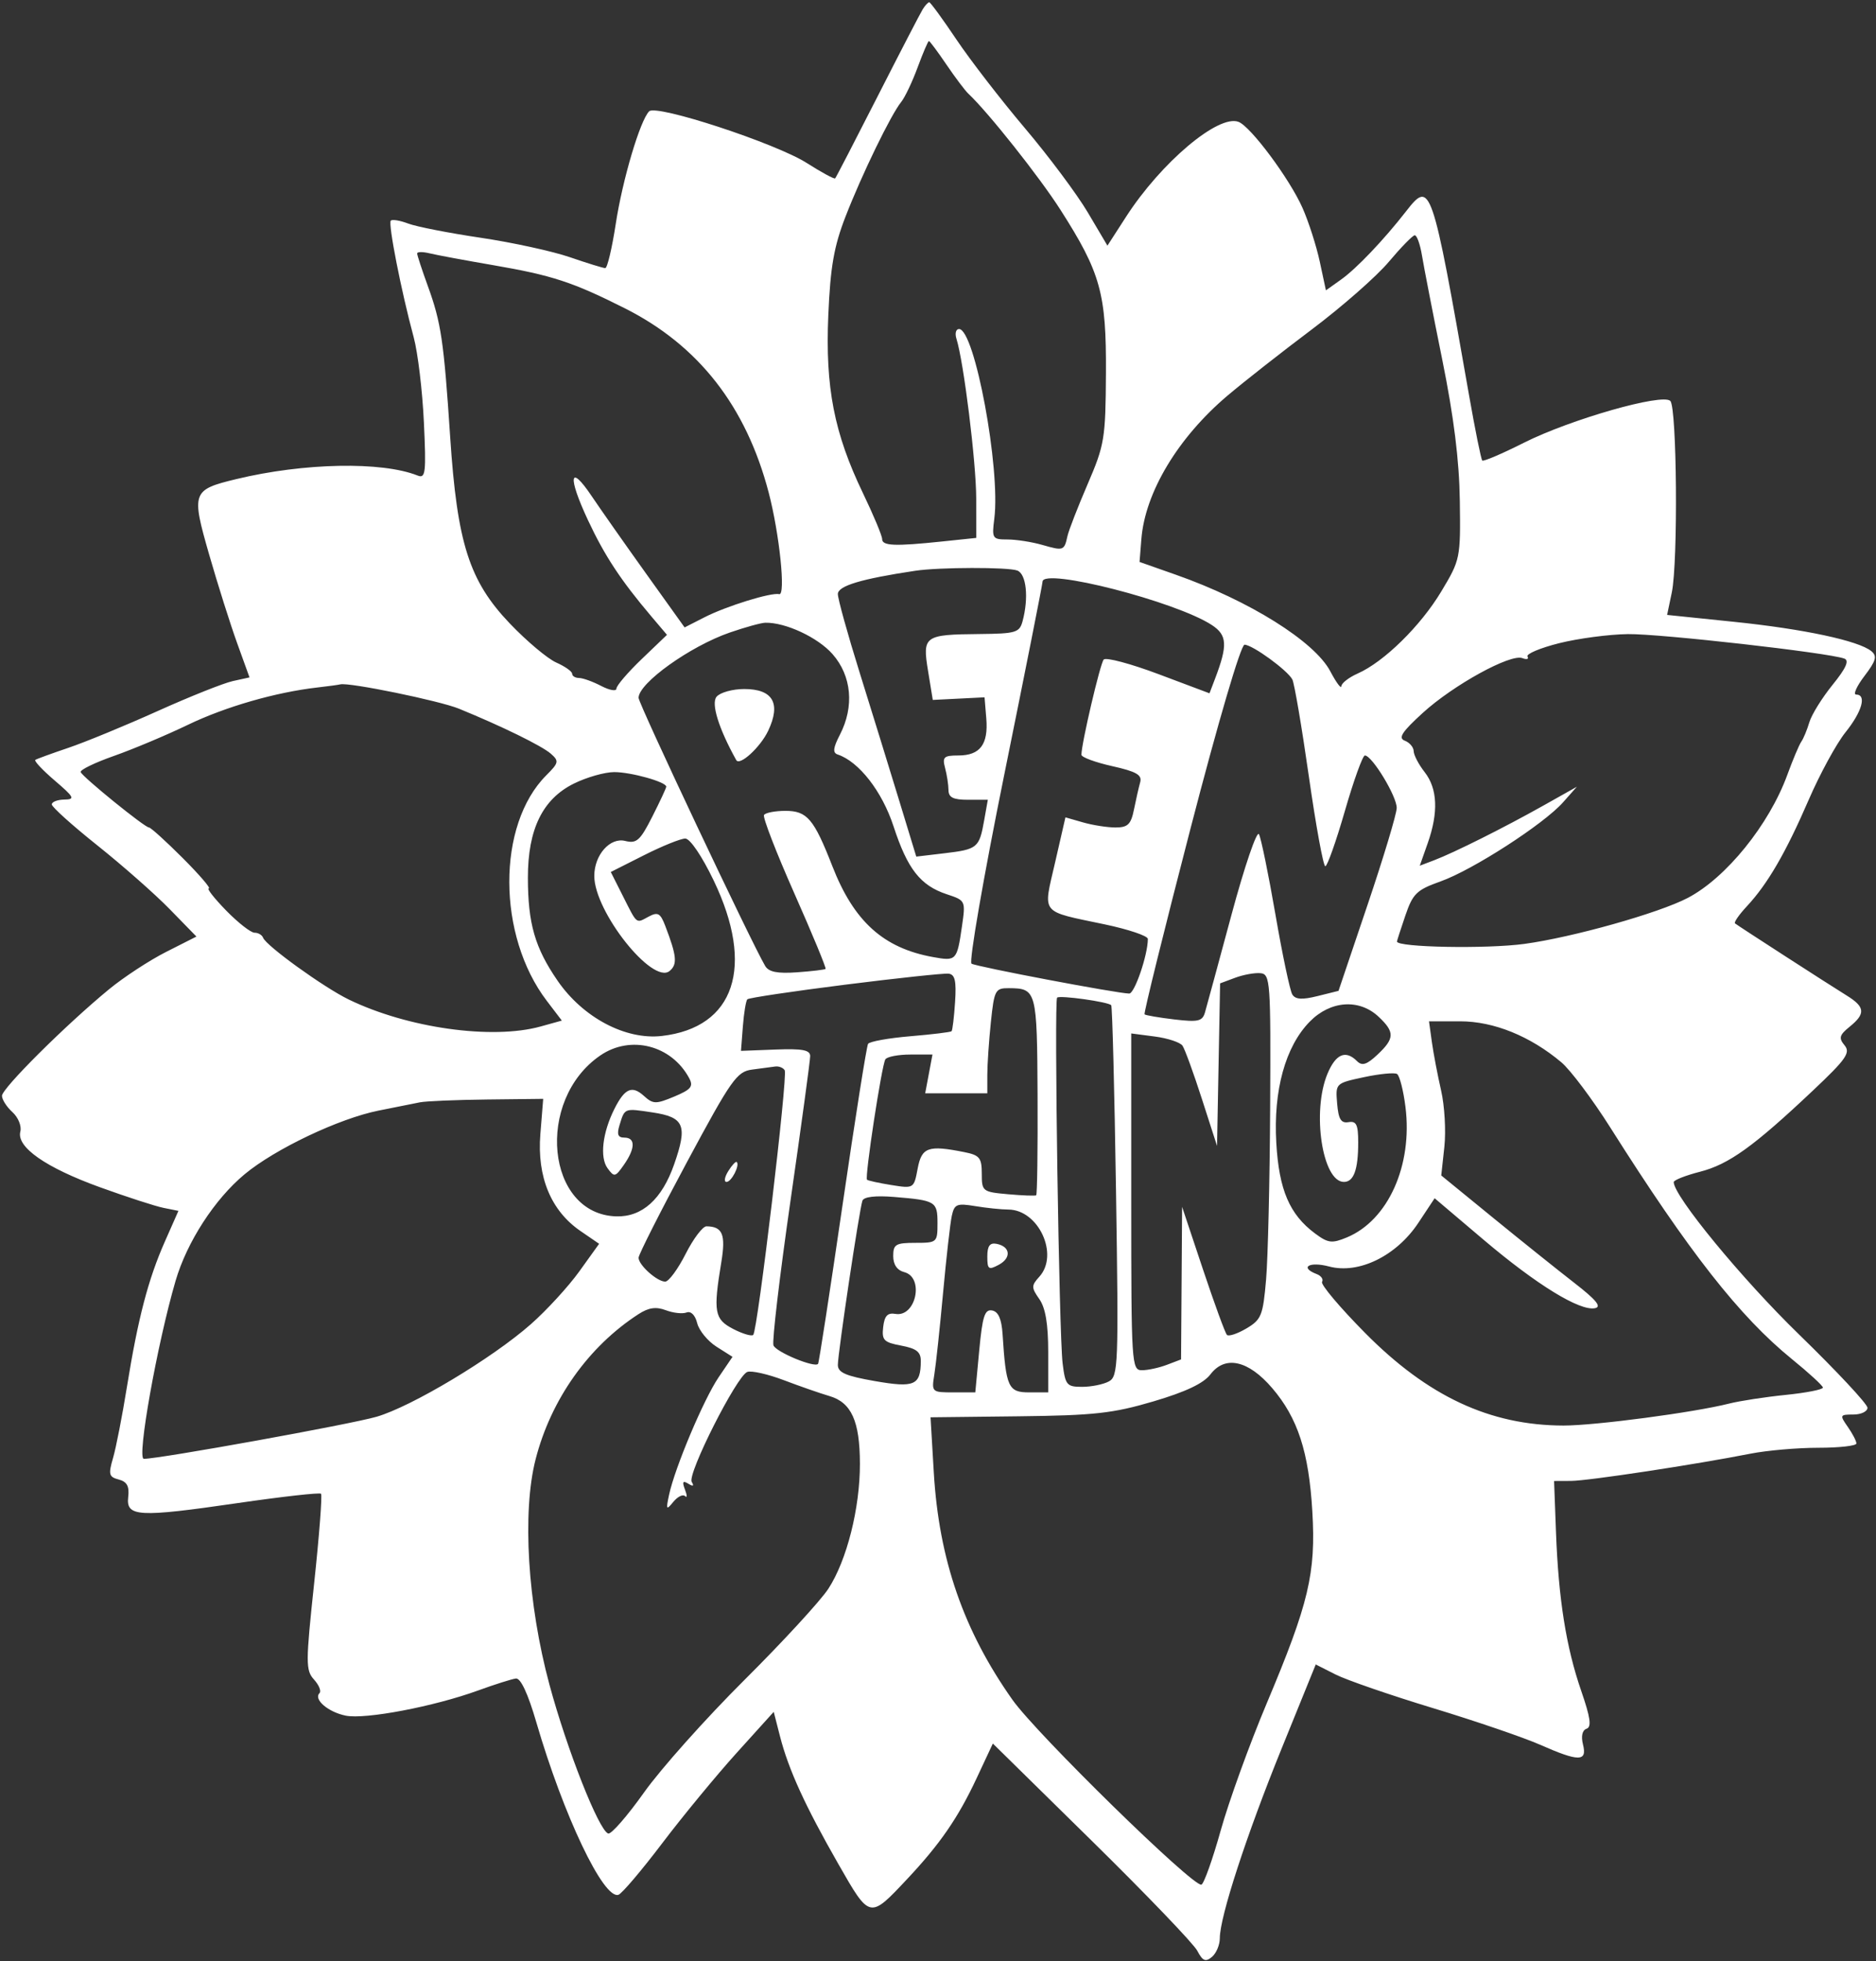 <svg width="601" height="628" viewBox="0 0 601 628" fill="none" xmlns="http://www.w3.org/2000/svg">
<rect x="0" y="0" width="601" height="628" fill="#333333" stroke="none"/>
<path fill-rule="evenodd" clip-rule="evenodd" d="M295.622 2.944C294.862 4.164 288.349 16.732 281.147 30.875C273.947 45.018 267.829 56.831 267.554 57.123C267.279 57.418 263.17 55.192 258.425 52.177C248.474 45.855 210.272 33.337 207.968 35.64C205.068 38.54 199.432 57.521 197.264 71.685C196.07 79.475 194.559 85.851 193.907 85.851C193.252 85.851 188.15 84.279 182.569 82.359C176.988 80.44 164.117 77.634 153.968 76.129C143.819 74.621 133.386 72.579 130.784 71.589C128.183 70.599 125.666 70.179 125.193 70.653C124.278 71.568 128.536 93.231 132.538 108.018C133.858 112.895 135.324 125.105 135.796 135.151C136.56 151.39 136.34 153.289 133.817 152.282C122.345 147.703 97.345 148.187 75.704 153.41C61.521 156.833 61.251 157.584 67.006 177.585C69.748 187.117 73.778 199.864 75.963 205.913L79.936 216.91L74.568 218.089C71.615 218.738 60.755 223.071 50.435 227.717C40.114 232.363 27.28 237.646 21.916 239.457C16.551 241.268 11.782 243.007 11.316 243.323C10.851 243.639 13.644 246.611 17.523 249.929C23.815 255.313 24.145 255.971 20.585 256.029C18.39 256.066 16.595 256.765 16.595 257.585C16.595 258.402 23.178 264.318 31.226 270.732C39.272 277.147 49.697 286.331 54.392 291.144L62.929 299.894L53.218 304.808C47.876 307.511 39.646 312.897 34.927 316.775C21.086 328.157 0.635 348.496 0.635 350.881C0.635 352.092 2.144 354.449 3.99 356.12C5.834 357.788 6.969 360.583 6.514 362.33C5.215 367.29 14.607 373.859 32.001 380.156C40.596 383.269 49.774 386.244 52.397 386.771L57.162 387.727L52.819 397.55C47.47 409.643 44.2 422.166 40.666 444.077C39.172 453.343 37.167 463.6 36.211 466.872C34.675 472.123 34.89 472.93 38.043 473.754C40.68 474.444 41.474 475.906 41.075 479.334C40.334 485.716 44.248 485.936 76.089 481.306C90.377 479.227 102.415 477.878 102.843 478.305C103.27 478.732 102.286 491.572 100.656 506.839C97.911 532.55 97.907 534.834 100.596 537.806C102.194 539.571 102.985 541.528 102.357 542.158C100.365 544.149 105.139 548.239 110.772 549.365C117.058 550.622 139.011 546.45 153.147 541.31C158.511 539.359 163.968 537.632 165.275 537.471C166.8 537.285 169.139 542.296 171.819 551.488C180.516 581.327 193.362 608.3 198.127 606.724C199.236 606.357 205.538 598.939 212.135 590.238C218.732 581.54 229.472 568.509 236.002 561.282L247.875 548.145L249.877 555.962C252.61 566.625 257.917 578.239 268.561 596.841C278.717 614.587 278.542 614.548 290.695 601.602C301.167 590.447 306.954 582.05 312.85 569.45L318.071 558.292L349.738 589.412C367.155 606.527 382.374 622.377 383.557 624.635C385.288 627.935 386.207 628.327 388.246 626.634C389.64 625.476 390.782 622.773 390.782 620.625C390.782 613.807 399.287 587.72 410.58 559.904L421.515 532.973L427.873 536.19C431.37 537.96 445.403 542.802 459.058 546.946C472.713 551.092 488.173 556.377 493.415 558.69C505.82 564.162 508.525 564.146 507.134 558.608C506.464 555.934 506.892 554.033 508.273 553.554C509.938 552.977 509.514 549.977 506.563 541.438C501.733 527.462 499.287 512.078 498.482 490.628L497.867 474.224L503.29 474.201C508.757 474.178 543.136 468.961 560.826 465.469C566.08 464.432 575.857 463.584 582.55 463.584C589.245 463.584 594.723 462.963 594.723 462.206C594.723 461.447 593.479 459.053 591.961 456.886C589.324 453.119 589.404 452.944 593.735 452.944C596.228 452.944 598.269 451.968 598.269 450.777C598.269 449.585 588.392 439.012 576.316 427.279C557.996 409.478 536.2 382.985 536.2 378.518C536.2 377.879 539.996 376.386 544.633 375.196C553.848 372.836 561.807 367.115 580.785 349.211C591.461 339.139 592.896 337.086 590.926 334.713C588.998 332.388 589.259 331.438 592.563 328.762C597.727 324.58 597.525 322.431 591.619 318.779C585.655 315.092 556.889 296.523 555.837 295.681C555.421 295.347 557.119 292.888 559.613 290.217C566.274 283.079 572.098 273.059 579.439 256.104C583.027 247.817 588.333 238.088 591.229 234.484C596.535 227.88 598.08 222.402 594.632 222.402C593.607 222.402 594.817 219.717 597.321 216.435C601.006 211.602 601.426 210.098 599.525 208.522C595.501 205.182 577.916 201.419 555.561 199.116L534.081 196.902L535.585 189.701C537.612 179.986 537.225 130.501 535.104 128.38C532.583 125.858 503.063 134.287 488.188 141.778C481.232 145.281 475.235 147.841 474.86 147.467C474.486 147.093 472.578 137.664 470.62 126.516C458.668 58.469 458.347 57.536 450.379 67.758C443.319 76.817 434.564 86.003 429.674 89.484L424.776 92.972L422.811 83.809C421.731 78.769 419.243 71.023 417.285 66.595C413.171 57.294 400.701 40.524 396.778 39.02C390.328 36.545 371.973 52.025 360.758 69.399L354.78 78.659L348.499 68.044C345.044 62.204 335.977 50.056 328.346 41.047C320.715 32.039 310.855 19.283 306.434 12.698C302.011 6.113 298.079 0.728 297.698 0.728C297.315 0.728 296.381 1.726 295.622 2.944ZM293.978 21.565C292.27 26.199 289.899 31.186 288.711 32.649C285.417 36.703 276.096 55.886 270.867 69.367C267.162 78.922 266.02 85.457 265.357 100.924C264.365 124.085 267.21 138.691 276.464 157.928C279.842 164.951 282.605 171.557 282.605 172.609C282.605 174.811 286.62 174.973 301.851 173.382L312.753 172.242L312.742 159.638C312.733 148.072 308.739 115.826 306.404 108.461C305.863 106.754 306.239 105.358 307.241 105.358C312.256 105.358 320.582 150.129 318.537 166.097C317.725 172.433 317.926 172.747 322.767 172.747C325.564 172.747 330.584 173.531 333.927 174.49C340.714 176.436 340.939 176.356 341.976 171.656C342.382 169.817 345.293 162.328 348.444 155.013C353.851 142.464 354.181 140.461 354.301 119.545C354.447 93.967 352.601 87.328 339.76 67.23C333.001 56.652 316.548 35.913 310.215 29.989C309.172 29.013 306.015 24.825 303.201 20.678C300.387 16.532 297.858 13.141 297.585 13.141C297.31 13.141 295.687 16.931 293.978 21.565ZM444.871 83.893C440.969 88.528 429.892 98.247 420.254 105.489C410.616 112.732 398.486 122.25 393.298 126.639C377.386 140.101 366.845 157.632 365.651 172.618L365.068 179.94L376.728 184.044C400.211 192.309 421.118 205.378 426.174 214.952C428.08 218.561 429.674 220.712 429.719 219.731C429.761 218.751 432.118 216.921 434.954 215.665C443.381 211.936 455.087 200.451 461.718 189.412C467.829 179.236 467.921 178.791 467.673 160.395C467.497 147.462 465.763 133.527 462.034 115.112C459.072 100.481 456.156 85.519 455.555 81.86C454.954 78.204 453.901 75.267 453.214 75.338C452.526 75.409 448.772 79.259 444.871 83.893ZM133.639 81.158C133.639 81.715 135.173 86.39 137.046 91.547C141.32 103.308 142.182 109.126 144.22 139.939C146.468 173.955 150.32 186.007 163.287 199.603C168.684 205.259 175.392 210.903 178.196 212.145C181 213.386 183.295 215.003 183.295 215.741C183.295 216.479 184.293 217.087 185.511 217.093C186.731 217.1 189.922 218.249 192.605 219.648C195.288 221.047 197.482 221.429 197.482 220.494C197.482 219.559 201.124 215.305 205.577 211.038L213.673 203.281L208.624 197.325C198.888 185.838 193.694 177.948 188.361 166.554C181.798 152.53 182.431 148.274 189.514 158.806C192.374 163.061 200.252 174.272 207.019 183.724L219.323 200.907L225.704 197.653C232.721 194.072 247.107 189.623 249.618 190.256C251.776 190.798 249.715 170.89 246.247 157.673C239.006 130.09 223.795 110.616 200.216 98.741C183.465 90.307 176.898 88.158 157.889 84.889C148.94 83.352 139.823 81.656 137.63 81.119C135.436 80.584 133.639 80.601 133.639 81.158ZM293.245 182.761C275.878 185.363 268.418 187.603 268.418 190.22C268.418 191.76 271.542 203.022 275.362 215.248C279.18 227.474 284.834 245.76 287.923 255.882L293.54 274.29L302.566 273.221C313.146 271.969 313.723 271.491 315.278 262.747L316.461 256.097H310.172C305.377 256.097 303.88 255.361 303.861 252.993C303.848 251.285 303.355 248.095 302.768 245.9C301.834 242.411 302.368 241.909 307.008 241.909C313.978 241.909 316.654 238.37 315.971 230.063L315.413 223.289L307.12 223.706L298.828 224.122L297.313 214.839C295.48 203.595 296.04 203.194 313.875 203.019C325.445 202.905 326.617 202.554 327.596 198.905C329.605 191.407 328.814 183.806 325.908 182.69C322.976 181.566 300.908 181.614 293.245 182.761ZM333.994 186.243C333.971 187.112 328.483 214.768 321.797 247.703C315.111 280.637 310.358 308.029 311.236 308.571C312.829 309.556 357.948 318.105 361.753 318.144C363.486 318.162 367.728 305.745 367.728 300.653C367.728 299.688 361.542 297.598 353.984 296.005C332.946 291.575 334.136 293.051 338.004 276.2L341.324 261.722L346.977 263.343C350.086 264.235 354.768 264.964 357.378 264.964C361.313 264.964 362.324 263.978 363.285 259.2C363.924 256.031 364.818 252.105 365.273 250.477C365.93 248.134 364.055 247.059 356.275 245.318C350.87 244.108 346.447 242.47 346.447 241.677C346.447 238.127 352.446 212.498 353.581 211.196C354.278 210.398 362.189 212.501 371.163 215.872L387.476 222L389.259 217.323C393.352 206.582 393.162 203.374 388.241 200.15C376.726 192.605 334.11 181.68 333.994 186.243ZM233.799 202.542C221.064 206.947 204.575 218.742 204.575 223.45C204.575 225.339 240.678 301.769 245.128 309.299C246.273 311.237 249.043 311.79 255.342 311.34C260.095 310.999 264.209 310.508 264.484 310.247C264.759 309.988 260.249 299.094 254.463 286.039C248.676 272.985 244.308 261.704 244.757 260.973C245.206 260.243 248.3 259.643 251.634 259.643C258.568 259.643 260.741 262.206 266.664 277.377C273.566 295.056 283 303.576 298.87 306.452C306.388 307.816 306.583 307.608 308.177 296.606C309.364 288.417 309.323 288.332 303.343 286.358C294.866 283.561 290.738 278.303 286.258 264.6C282.598 253.406 275.172 243.866 268.356 241.594C266.717 241.048 266.894 239.476 269.07 235.27C273.736 226.245 272.846 216.436 266.729 209.469C262.014 204.099 251.627 199.254 245.158 199.406C243.808 199.438 238.697 200.85 233.799 202.542ZM499.459 205.964C493.396 207.491 488.847 209.41 489.354 210.23C489.862 211.051 489.12 211.278 487.709 210.737C483.907 209.277 465.618 219.331 455.802 228.276C449.123 234.362 447.846 236.33 450.038 237.171C451.585 237.765 452.869 239.274 452.89 240.524C452.911 241.773 454.489 244.791 456.398 247.23C460.537 252.521 460.868 260.124 457.393 269.975L454.842 277.207L459.45 275.455C465.891 273.006 481.924 264.981 494.526 257.902L505.166 251.922L500.733 256.921C494.549 263.894 471.785 278.578 461.493 282.235C453.833 284.955 452.619 286.134 450.219 293.173C448.74 297.513 447.531 301.253 447.531 301.483C447.531 303.354 476.185 303.891 488.319 302.249C503.793 300.153 531.441 292.373 540.73 287.502C553.019 281.055 566.758 264.07 572.587 248.116C574.368 243.24 576.389 238.451 577.077 237.476C577.765 236.501 578.922 233.708 579.649 231.269C580.374 228.831 583.72 223.441 587.083 219.292C591.399 213.968 592.509 211.492 590.857 210.884C585.735 208.997 531.838 202.904 521.503 203.044C515.443 203.125 505.524 204.439 499.459 205.964ZM381.385 265.334C372.979 297.724 366.361 324.482 366.674 324.798C366.99 325.112 371.259 325.844 376.164 326.426C383.88 327.339 385.21 327.032 386.038 324.154C386.567 322.322 390.394 308.227 394.547 292.831C398.698 277.432 402.648 265.861 403.322 267.117C403.996 268.37 406.372 279.938 408.601 292.824C410.828 305.707 413.262 317.234 414.005 318.439C414.999 320.047 417.14 320.182 422.084 318.953L428.811 317.279L438.094 289.791C443.202 274.673 447.414 260.693 447.454 258.725C447.532 255.059 439.559 241.909 437.257 241.909C436.555 241.909 433.675 249.89 430.859 259.643C428.043 269.397 425.216 277.377 424.578 277.377C423.939 277.377 421.565 264.41 419.3 248.56C417.034 232.711 414.655 218.761 414.015 217.561C412.421 214.581 401.21 206.442 398.7 206.442C397.517 206.442 390.264 231.113 381.385 265.334ZM101.718 220.132C88.34 221.659 72.234 226.296 60.216 232.083C53.292 235.415 42.615 239.904 36.486 242.058C30.355 244.213 25.567 246.54 25.845 247.228C26.498 248.851 46.372 264.964 47.72 264.964C48.286 264.964 53.136 269.353 58.501 274.717C63.865 280.082 67.642 284.471 66.892 284.471C66.144 284.471 68.648 287.663 72.457 291.565C76.267 295.466 80.353 298.658 81.537 298.658C82.72 298.658 83.954 299.378 84.281 300.26C85.229 302.829 103.713 316.163 111.697 320.038C130.575 329.201 157.648 333.004 173.218 328.68L179.991 326.798L175.187 320.499C159.223 299.57 159.137 264.132 175.013 248.256C179.022 244.247 179.14 243.688 176.458 241.337C173.589 238.82 160.785 232.549 147.048 226.933C140.793 224.374 111.775 218.428 109.023 219.139C108.42 219.295 105.132 219.742 101.718 220.132ZM229.554 223.106C227.754 225.275 230.252 233.301 235.865 243.383C236.963 245.352 243.595 239.274 246.092 234.011C250.262 225.224 247.63 220.629 238.424 220.629C234.677 220.629 230.685 221.744 229.554 223.106ZM183.828 250.918C173.825 255.87 169.104 265.538 169.118 281.041C169.13 295.741 171.369 303.498 178.641 314.051C186.765 325.841 200.403 333.059 212.032 331.723C235.392 329.042 241.902 309.524 228.637 281.942C224.87 274.111 221.073 268.51 219.532 268.51C218.078 268.51 212.114 270.92 206.28 273.866L195.671 279.22L199.456 286.723C204.23 296.19 203.66 295.725 207.773 293.524C210.754 291.93 211.55 292.37 213.127 296.484C216.812 306.105 217.072 308.795 214.528 310.907C209.064 315.442 190.388 291.91 190.388 280.491C190.388 273.754 195.426 268.055 200.3 269.278C203.935 270.192 205.086 269.159 208.966 261.498C211.428 256.641 213.442 252.321 213.442 251.895C213.442 250.381 202.178 247.23 196.774 247.231C193.749 247.231 187.923 248.891 183.828 250.918ZM270.735 315.305C253.966 317.417 239.875 319.522 239.421 319.985C238.965 320.448 238.321 324.351 237.988 328.66L237.383 336.495L248.467 336.071C257.063 335.743 259.551 336.215 259.551 338.169C259.551 339.556 256.706 360.449 253.228 384.599C249.753 408.749 247.302 429.537 247.784 430.794C248.609 432.941 260.96 438.06 262.078 436.717C262.361 436.375 265.889 413.491 269.918 385.863C273.945 358.235 277.625 335.011 278.093 334.254C278.56 333.497 284.65 332.399 291.624 331.814C298.599 331.228 304.551 330.507 304.848 330.207C305.146 329.909 305.65 325.71 305.968 320.873C306.414 314.085 305.939 312.012 303.886 311.772C302.422 311.604 287.505 313.193 270.735 315.305ZM395.705 313.085L390.876 314.883L390.385 340.909L389.895 366.934L385.034 351.86C382.362 343.569 379.569 335.908 378.828 334.835C378.088 333.763 374.091 332.441 369.945 331.9L362.408 330.916V384.836C362.408 436.969 362.521 438.756 365.839 438.756C367.726 438.756 371.317 437.978 373.819 437.027L378.368 435.298L378.535 410.87L378.7 386.441L385.375 406.435C389.048 417.431 392.507 426.887 393.066 427.446C393.626 428.004 396.432 427.073 399.305 425.378C404.093 422.549 404.614 421.25 405.608 409.687C406.202 402.755 406.787 377.929 406.909 354.52C407.117 314.25 406.952 311.941 403.832 311.622C402.02 311.437 398.361 312.095 395.705 313.085ZM317.438 327.293C316.812 333.287 316.299 340.869 316.299 344.14V350.087H306.349H296.396L297.562 343.88L298.727 337.673H291.656C287.769 337.673 284.158 338.368 283.632 339.219C282.459 341.117 276.988 376.982 277.755 377.748C278.058 378.051 281.562 378.819 285.542 379.456C292.738 380.607 292.786 380.577 293.979 374.217C295.272 367.329 297.342 366.601 308.984 368.929C313.836 369.899 314.526 370.759 314.526 375.843C314.526 381.483 314.769 381.673 322.95 382.403C327.583 382.818 331.636 382.967 331.958 382.737C332.279 382.504 332.476 368.127 332.396 350.785C332.239 317.132 332.063 316.472 323.201 316.419C318.841 316.394 318.514 317.009 317.438 327.293ZM338.657 319.453C337.667 320.444 339.275 427.169 340.423 436.54C341.278 443.53 341.732 444.077 346.672 444.077C349.602 444.077 353.447 443.302 355.215 442.356C358.249 440.732 358.38 437.308 357.531 381.618C357.036 349.157 356.343 322.274 355.99 321.877C355.027 320.794 339.49 318.621 338.657 319.453ZM419.568 327.162C411.767 335.142 407.904 349.163 408.878 365.969C409.747 380.999 413.109 388.867 421.26 394.941C425.457 398.069 426.672 398.224 431.465 396.238C444.693 390.76 452.601 373.189 450.262 354.472C449.598 349.164 448.38 344.405 447.555 343.894C446.729 343.385 441.953 343.846 436.942 344.921C427.839 346.873 427.83 346.882 428.369 353.359C428.789 358.393 429.603 359.723 432.013 359.319C434.535 358.895 435.117 360.117 435.117 365.824C435.117 374.529 433.693 378.461 430.54 378.461C423.631 378.461 420.206 355.948 425.273 343.823C427.926 337.472 431.084 336.123 434.739 339.778C436.362 341.401 437.862 340.925 441.301 337.694C446.812 332.518 446.871 330.471 441.654 325.568C435.425 319.717 426.197 320.384 419.568 327.162ZM458.721 333.683C459.23 337.341 460.56 344.323 461.679 349.2C462.798 354.077 463.266 362.19 462.718 367.228L461.721 376.391L478.124 389.779C487.145 397.142 498.915 406.569 504.279 410.73C511.414 416.261 513.207 418.455 510.956 418.896C506.074 419.854 492.275 411.375 475.291 396.982L459.604 383.687L454.399 391.545C447.371 402.155 435.312 408.059 425.807 405.543C419.433 403.854 416.2 405.812 421.806 407.963C423.264 408.524 424.044 409.65 423.538 410.465C423.033 411.283 429.222 418.627 437.293 426.784C457.405 447.116 477.327 456.42 500.864 456.469C510.946 456.49 542.721 452.282 553.934 449.439C557.348 448.576 565.529 447.32 572.112 446.652C578.695 445.983 584.043 444.931 583.995 444.314C583.949 443.695 579.487 439.599 574.082 435.21C557.325 421.604 541.102 400.933 515.913 361.092C510.183 352.029 503.111 342.606 500.201 340.157C490.241 331.776 478.528 327.032 467.797 327.032H457.799L458.721 333.683ZM192.316 337.964C171.363 352.305 175 388.851 197.445 389.488C205.709 389.724 212.057 384.021 215.964 372.848C220.336 360.349 219.247 357.735 209.03 356.205C199.933 354.839 200.17 354.747 198.47 360.284C197.558 363.245 197.959 364.274 200.023 364.274C203.621 364.274 203.557 367.725 199.862 373.002C197.104 376.941 196.781 377.007 194.63 374.065C192.094 370.596 193.013 362.683 196.836 355.075C200.138 348.503 202.476 347.469 206.271 350.902C209.225 353.577 210.096 353.598 216.003 351.129C221.405 348.872 222.206 347.888 220.791 345.242C215.134 334.674 202.02 331.321 192.316 337.964ZM240.93 342.491C236.058 343.137 234.301 345.634 220.093 372.077C211.559 387.961 204.575 401.756 204.575 402.735C204.575 405.073 210.5 410.382 213.109 410.382C214.235 410.382 217.177 406.392 219.649 401.515C222.121 396.638 225.127 392.661 226.33 392.675C231.497 392.739 232.547 395.28 231.079 404.175C228.449 420.099 228.864 422.427 234.888 425.541C237.905 427.102 240.793 427.958 241.306 427.444C242.728 426.023 252.441 344.403 251.391 342.704C250.888 341.888 249.524 341.347 248.362 341.503C247.201 341.659 243.856 342.105 240.93 342.491ZM134.526 352.97C132.575 353.353 126.59 354.552 121.226 355.632C108.588 358.177 88.152 367.886 78.386 375.987C68.788 383.946 59.879 397.692 56.243 410.15C50.332 430.393 43.773 467.131 46.069 467.131C51.127 467.131 112.197 456.095 120.616 453.66C131.877 450.402 157.687 434.931 170.065 424.018C175.13 419.552 182.124 411.932 185.607 407.085L191.938 398.272L185.958 394.175C176.511 387.702 172.014 376.851 173.11 363.183L174.02 351.86L156.046 352.066C146.161 352.179 136.477 352.585 134.526 352.97ZM233.311 374.994C232.12 376.9 231.866 378.461 232.746 378.461C234.336 378.461 237.078 373.132 236.028 372.08C235.723 371.777 234.501 373.088 233.311 374.994ZM276.288 384.471C275.309 387.243 268.418 433.289 268.418 437.059C268.418 439.501 270.941 440.604 280.221 442.222C292.993 444.446 294.935 443.608 294.992 435.85C295.013 432.899 293.618 431.794 288.703 430.874C283.124 429.826 282.452 429.132 282.94 424.912C283.351 421.342 284.339 420.283 286.85 420.716C293.44 421.852 296.171 409.041 289.698 407.35C287.404 406.748 286.152 404.931 286.152 402.194C286.152 398.445 286.953 397.968 293.245 397.968C300.183 397.968 300.339 397.83 300.339 391.706C300.339 384.705 299.778 384.365 286.444 383.274C280.45 382.783 276.73 383.221 276.288 384.471ZM304.919 389.327C304.414 391.641 303.16 402.712 302.13 413.929C301.101 425.146 299.842 436.917 299.331 440.087C298.416 445.776 298.496 445.85 305.427 445.85H312.449L313.705 432.461C314.737 421.445 315.471 419.169 317.846 419.62C319.841 419.996 320.873 422.353 321.189 427.244C322.279 444.234 323.017 445.85 329.68 445.85H335.807V432.945C335.807 423.986 334.939 418.8 332.969 415.988C330.369 412.276 330.369 411.677 332.969 408.804C339.357 401.746 332.703 387.355 323.029 387.308C320.791 387.298 316.007 386.801 312.398 386.204C306.524 385.234 305.741 385.56 304.919 389.327ZM316.299 402.334C316.299 406.456 316.698 406.747 319.954 405.003C324.083 402.794 323.703 399.144 319.256 398.282C317.104 397.864 316.299 398.969 316.299 402.334ZM204.575 420.781C188.517 431.17 176.508 448.097 171.587 467.278C167.233 484.242 169.031 513.553 176.013 539.409C181.651 560.289 191.873 586.17 194.855 587.11C195.811 587.411 200.977 581.488 206.333 573.946C211.687 566.406 226.126 550.232 238.417 538.008C250.708 525.784 262.831 512.617 265.36 508.747C271.285 499.674 275.518 482.912 275.485 468.649C275.453 455.049 272.759 449.083 265.72 447.026C262.814 446.176 256.236 443.887 251.102 441.938C245.966 439.991 240.698 438.806 239.391 439.308C236 440.61 220.1 472.082 221.603 474.517C222.433 475.859 222.063 476.055 220.509 475.093C218.748 474.006 218.481 474.48 219.442 476.982C220.146 478.819 220.162 479.761 219.475 479.075C218.789 478.388 217.096 479.211 215.714 480.903C213.453 483.669 213.315 483.444 214.34 478.658C216.207 469.943 225.452 448.031 230.222 441.009L234.666 434.468L229.552 431.23C226.737 429.45 223.95 426.052 223.354 423.683C222.705 421.09 221.343 419.731 219.937 420.271C218.653 420.764 215.668 420.436 213.304 419.54C210.169 418.354 207.812 418.689 204.575 420.781ZM387.783 440.074C385.579 442.974 379.863 445.683 369.501 448.741C356.508 452.575 350.544 453.233 326.268 453.509L298.11 453.83L299.158 471.564C300.803 499.353 308.691 522.124 324.345 544.274C332.111 555.26 382.289 604.333 384.885 603.48C385.691 603.216 388.484 595.372 391.092 586.049C393.701 576.729 400.321 558.454 405.803 545.439C419.298 513.392 421.589 503.76 420.423 483.978C419.3 464.923 415.766 454.063 407.572 444.49C399.929 435.561 392.481 433.899 387.783 440.074Z" fill="white"/>
</svg>
